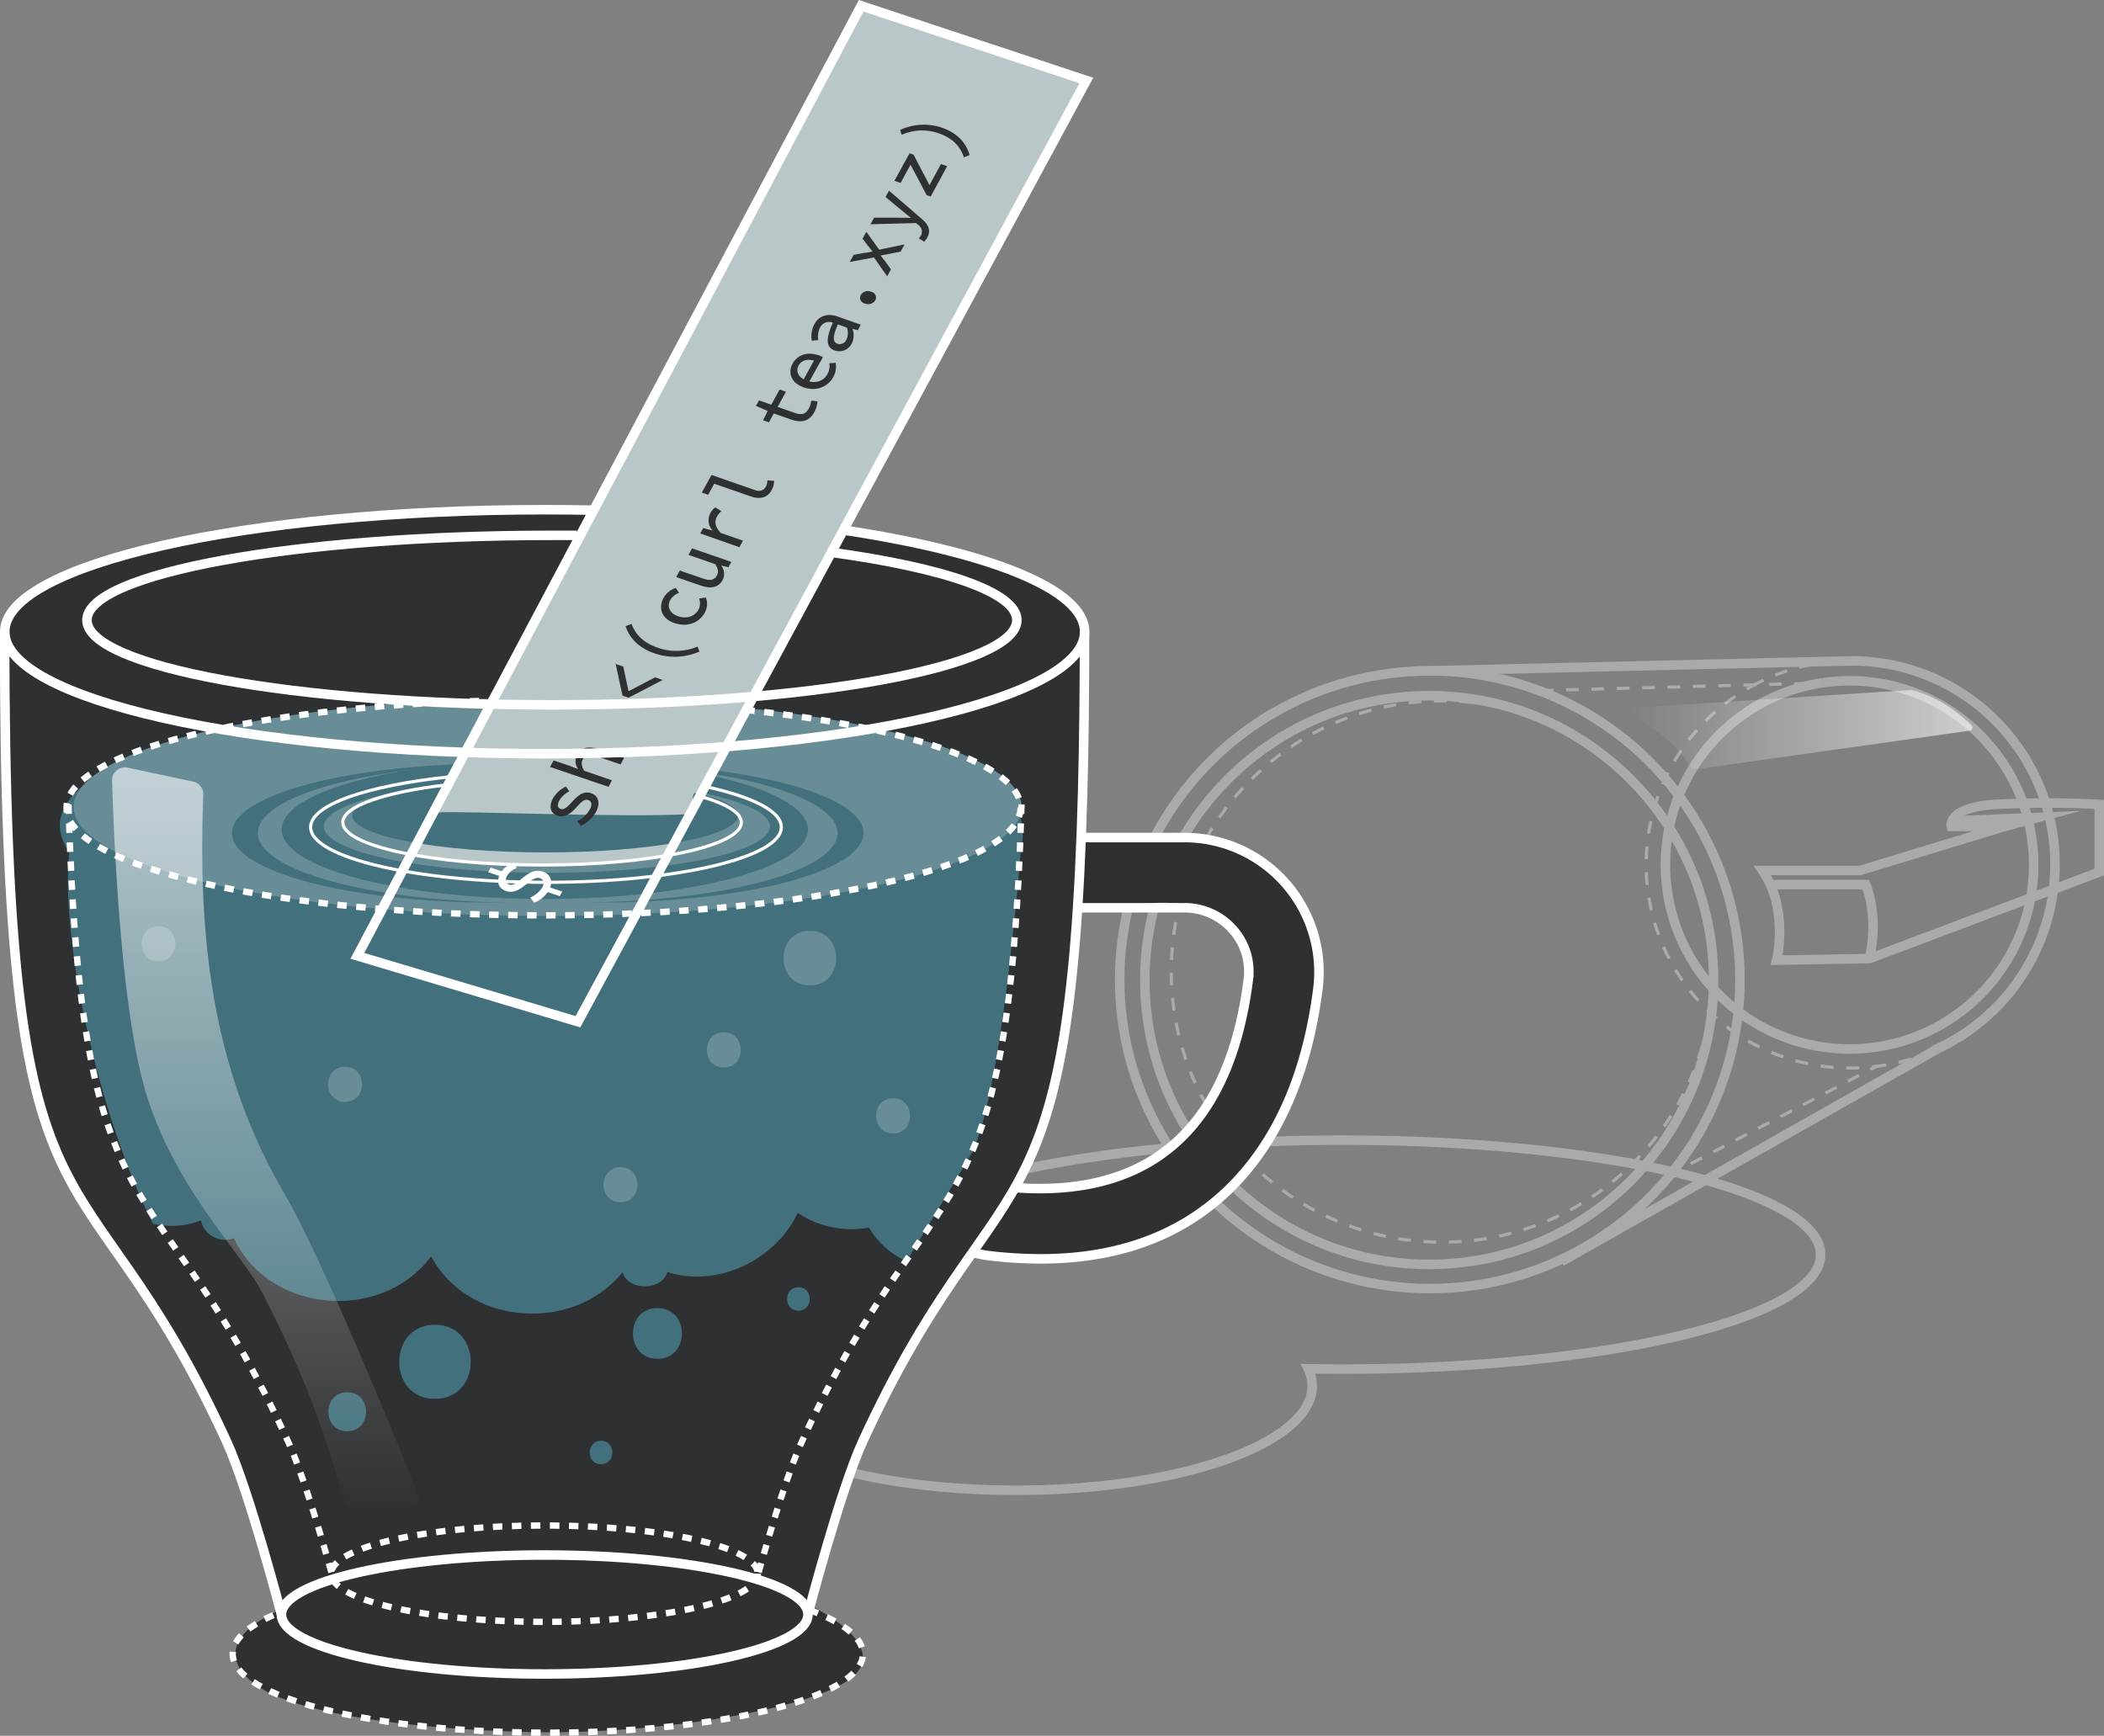 <svg xmlns="http://www.w3.org/2000/svg" xmlns:xlink="http://www.w3.org/1999/xlink" viewBox="0 0 663.8 547.72"><rect x="0" y="0" width="663.8" height="547.72" fill="#808080" stroke="none"/><defs><style>.cls-1,.cls-11,.cls-13,.cls-14,.cls-2,.cls-3,.cls-4,.cls-5,.cls-7{fill:none;}.cls-1,.cls-2,.cls-3,.cls-4,.cls-5{stroke:#aaa;}.cls-1,.cls-11,.cls-13,.cls-14,.cls-2,.cls-3,.cls-4,.cls-5{stroke-miterlimit:10;}.cls-2{stroke-dasharray:4.06 4.06;}.cls-3{stroke-dasharray:4;}.cls-11,.cls-4,.cls-5{stroke-width:3px;}.cls-5{stroke-dasharray:1.23;}.cls-6{fill:#2e3032;}.cls-8{fill:#42717d;}.cls-9{fill:#688d97;}.cls-10{fill:#bac7c8;}.cls-11,.cls-13,.cls-14{stroke:#fff;}.cls-12{fill:#fff;}.cls-13{stroke-width:2px;stroke-dasharray:3;}.cls-15{fill:url(#linear-gradient);}.cls-16{fill:url(#linear-gradient-2);}</style><linearGradient id="linear-gradient" x1="83.73" y1="476.81" x2="83.73" y2="242.13" gradientUnits="userSpaceOnUse"><stop offset="0" stop-color="#fff" stop-opacity="0"/><stop offset="1" stop-color="#fff" stop-opacity="0.6"/></linearGradient><linearGradient id="linear-gradient-2" x1="513.26" y1="230.26" x2="622.28" y2="230.26" xlink:href="#linear-gradient"/></defs><g id="Layer_2" data-name="Layer 2"><g id="Layer_4" data-name="Layer 4"><path class="cls-1" d="M592.61,336.41l-2,.24"/><path class="cls-2" d="M586.58,336.94q-1.37.06-2.73.06a64.19,64.19,0,0,1-34.49-118.52"/><path class="cls-1" d="M551.1,217.42q.85-.51,1.74-1"/><path class="cls-3" d="M610.34,331.34a64.39,64.39,0,0,1-17.73,5.07"/><path class="cls-4" d="M583.85,208.53a64.2,64.2,0,0,1,26.49,122.81"/><path class="cls-3" d="M552.84,216.43a64.46,64.46,0,0,1,31-7.9"/><ellipse class="cls-4" cx="451.1" cy="309.13" rx="97.85" ry="97.46"/><line class="cls-4" x1="444.9" y1="211.8" x2="583.85" y2="208.53"/><line class="cls-4" x1="492.61" y1="398.07" x2="611.69" y2="330.71"/><circle class="cls-4" cx="450.91" cy="309.24" r="89.72"/><circle class="cls-3" cx="454.93" cy="306.54" r="85.41"/><path class="cls-4" d="M576.34,215.26a59.47,59.47,0,0,1,7.23-.45,58.09,58.09,0,1,1-8.44.61"/><path class="cls-5" d="M575.13,215.42l1.21-.16"/><path class="cls-4" d="M556.05,274.66h30.78l45.68-13.9H615.63s-1.49-5.95,13.9-6.95a317,317,0,0,1,32.77,0v21.35l-72.49,27.31-29.29.49S564.49,287.08,556.05,274.66Z"/><path class="cls-4" d="M559,279.12h29.64s4.3,9.64,1.13,23.35"/><polyline class="cls-4" points="632.51 260.76 643.07 257.92 616.18 259.03"/><path class="cls-4" d="M423.57,359.76c-83.3,0-150.84,16.17-150.84,36.12,0,4.06,2.82,8,8,11.62-31.71,5.27-53.66,16.63-53.66,29.8,0,18.19,41.85,32.93,93.48,32.93S414,455.49,414,437.3a12.55,12.55,0,0,0-1.26-5.4q5.37.09,10.82.09c83.31,0,150.84-16.17,150.84-36.11S506.88,359.76,423.57,359.76Z"/><line class="cls-3" x1="578.07" y1="215.4" x2="486.8" y2="217.88"/><line class="cls-3" x1="526.33" y1="370.91" x2="592.23" y2="336.34"/><path class="cls-6" d="M401.44,273.92c-14.42-13.41-59.68-9.05-59.68-9.05l.67-35.2s2.35-25.15-3-37.89S266.66,166,266.66,166L343.1,25.82,271.35,1.69,186.2,160.94s-27.5-5-104.94,5S1.8,198.49,1.8,198.49s.33,55.65.67,73.42,3.35,59.34,13.74,87.84,34.54,52.64,46.61,76.11,22.8,62.69,22.8,62.69L87,508.61c-16.77,8-15.76,17.44-4,24.48s43.25,12.4,83.49,13.41,91.86-7.38,102.92-17.77S255.6,506.6,255.6,506.6a79.85,79.85,0,0,0,2.68-9.72c1-5,12.4-39.23,19.11-53.31s29.5-47.94,29.5-47.94a89.09,89.09,0,0,1,9.39.67c5.7.67,28.5.33,44.59-3.69s40.9-24.48,50.63-56.66S415.86,287.33,401.44,273.92Zm-10.26,49.9c-1.7,11.32-9.06,22.64-21.23,37.93s-49.53,13.3-49.53,13.3,4.25-9.34,5.38-12.17,7.64-22.36,9.34-33.11,4.53-43.31,4.53-43.31,5.94,0,13.86-.28,14.72-4,29.16,2.26S392.88,312.5,391.18,323.82Z"/><path class="cls-7" d="M261.19,282.08c.32-.5.64-1,1-1.47a38.71,38.71,0,0,1-5.12.93A37.15,37.15,0,0,1,261.19,282.08Z"/><path class="cls-7" d="M274.14,387.33a30.27,30.27,0,0,1-22.44-4.61c-7,14.81-25.37,23.8-41.16,18.65-1.69,6-12.41,6-14.14.05-15.66,19.47-48.89,16.69-60.37-5-15.81,21.14-51.3,17.89-62.25-5.69-4.57,1.76-9.8-1.4-10.32-5.66a25.53,25.53,0,0,1-15.19,1.07c4.87,9.64,10.11,17.44,15.46,22.21,16.8,19.93,36.45,74.79,36.45,74.79l139.6,9.6c11.53-37.89,26.51-62.66,46.19-94.79A26.18,26.18,0,0,1,274.14,387.33Zm-164.6,64.28c-7.93,0-7.91-12.3,0-12.3S117.46,451.61,109.54,451.61Zm27.68-10.27c-15.07,0-15-23.39,0-23.39S152.27,441.34,137.22,441.34ZM189.62,462c-4.76,0-4.75-7.39,0-7.39S194.37,462,189.62,462Zm17.79-33.26c-10.31,0-10.29-16,0-16S217.71,428.75,207.41,428.75Zm44.49-15.19c-4.76,0-4.75-7.38,0-7.38S256.65,413.56,251.9,413.56Z"/><path class="cls-8" d="M322.13,267.69c16.46-69.06-339.15-55.8-300.26,1.24-2.95,28.05,9.48,83.72,26.4,117.2a25.53,25.53,0,0,0,15.19-1.07c.52,4.26,5.75,7.42,10.32,5.66,11,23.58,46.44,26.83,62.25,5.69,11.48,21.7,44.71,24.48,60.37,5,1.73,6,12.45,5.95,14.14-.05,15.79,5.15,34.17-3.84,41.16-18.65a30.27,30.27,0,0,0,22.44,4.61A26.18,26.18,0,0,0,286,397.94c6.38-10.42,13.26-21.62,20.68-34.29C316.24,344.46,322.12,267.69,322.13,267.69Zm-60.94,14.39a37.15,37.15,0,0,0-4.14-.54,38.71,38.71,0,0,0,5.12-.93C261.83,281.09,261.51,281.58,261.19,282.08Z"/><path class="cls-8" d="M137.22,418c-15,0-15.07,23.39,0,23.39S152.29,418,137.22,418Z"/><path class="cls-8" d="M207.41,412.75c-10.29,0-10.31,16,0,16S217.72,412.75,207.41,412.75Z"/><path class="cls-8" d="M109.54,439.31c-7.91,0-7.93,12.3,0,12.3S117.48,439.31,109.54,439.31Z"/><path class="cls-8" d="M189.62,454.62c-4.75,0-4.76,7.39,0,7.39S194.38,454.62,189.62,454.62Z"/><path class="cls-8" d="M251.9,406.18c-4.75,0-4.76,7.38,0,7.38S256.66,406.18,251.9,406.18Z"/><ellipse class="cls-9" cx="172.79" cy="254.63" rx="149.56" ry="34.4"/><ellipse class="cls-8" cx="171.88" cy="261.73" rx="83.03" ry="21.93"/><path class="cls-8" d="M81.36,262.85c0-11.75,35-21.34,78.92-21.91l-4.12,0c-45.86,0-83,9.82-83,21.93s37.17,21.93,83,21.93l4.12,0C116.33,284.19,81.36,274.6,81.36,262.85Z"/><path class="cls-8" d="M264.24,262.85c0,11.75-35,21.34-78.92,21.91l4.12,0c45.86,0,83-9.82,83-21.93s-37.17-21.93-83-21.93l-4.12,0C229.27,241.51,264.24,251.1,264.24,262.85Z"/><ellipse class="cls-9" cx="172.54" cy="260.75" rx="70.37" ry="14.66"/><path class="cls-10" d="M272.52,2.83,130.25,269.56c15.49,2.68,47.31,6.51,80.11.49L342.18,25.87Z"/><path class="cls-8" d="M232.87,257.37c0,6.41-27.25,11.6-60.86,11.6s-60.86-5.19-60.86-11.6c0-4.34,12.52-8.13,31-10.12,2.37-.25-6.31,9.29-3.76,9.1,6.94-.53,57.6,1.67,78.11.58,3.8-.2.49-7.42,3.45-6.7C228.07,252.2,232.87,254.68,232.87,257.37Z"/><polygon class="cls-11" points="342.73 25.4 182.34 322.39 112.74 301.6 271.69 1.82 342.73 25.4"/><path class="cls-12" d="M167.25,283.2A8.16,8.16,0,0,0,171.1,280c.8-1.45.43-2.5-.77-2.9-3-1-6,5.61-10.66,4.05-2.53-.84-3.18-3.1-1.81-5.59a6.81,6.81,0,0,1,4.25-3.23l.95,1.58a5.61,5.61,0,0,0-3.12,2.52c-.7,1.27-.39,2.29.79,2.69,2.64.88,5.71-5.72,10.52-4.1,2.55.85,3.37,3.22,1.86,6a9.34,9.34,0,0,1-4.56,3.8Zm-13.25-8,.8-1.44,4.33,1.44-.8,1.45Zm18.63,4.52,4.77,1.6-.78,1.45-4.78-1.6Z"/><path class="cls-6" d="M183.3,260.59l-1.19-1.49a8.87,8.87,0,0,0,4-3.75c.85-1.55.48-2.56-.48-2.88s-1.71-.08-3.76,2.25-4,3.3-6,2.65c-2.13-.72-2.89-2.78-1.34-5.58a9.52,9.52,0,0,1,4-3.61c.43.61.65.91,1.09,1.52a7.44,7.44,0,0,0-3.17,2.93c-.82,1.51-.39,2.34.48,2.64s1.84-.35,3.46-2.15c2.71-3,4.24-3.46,6.24-2.78s3,2.95,1.36,5.94A11.06,11.06,0,0,1,183.3,260.59Z"/><path class="cls-6" d="M173.53,242c.45-.83.68-1.24,1.14-2.06l4.9,1.65,2.79,1.09,0-.06a4.38,4.38,0,0,1-.32-4.46c1.31-2.36,3.72-2.82,7-1.7l7.87,2.67c-.45.82-.67,1.24-1.13,2.06l-7.53-2.55c-2.22-.75-3.57-.51-4.4,1-.6,1.1-.33,2.07.44,3.57l8.77,3L192,248.28Z"/><path class="cls-6" d="M198.32,220.15l-1.91-.65c-.88-4-1.32-6-2.18-10l2.41.83c.65,3.09,1,4.64,1.65,7.73l.1,0,8.27-4.34,2.42.83Z"/><path class="cls-6" d="M206.51,206.16c-4.92-1.68-7.89-4.77-9.14-8.57l1.86-.72c1.42,3.69,4,6,8.27,7.5a17.35,17.35,0,0,0,12.57-.35c.25.62.37.94.61,1.56A19.39,19.39,0,0,1,206.51,206.16Z"/><path class="cls-6" d="M212.8,196.61c-4.18-1.44-5.13-4.89-3.43-8a6.8,6.8,0,0,1,3.83-3.1l1.06,1.55a5.19,5.19,0,0,0-2.75,2.18c-1.2,2.18-.24,4.3,2.45,5.22s5.25,0,6.42-2.09a4.27,4.27,0,0,0,.18-3.52l2.12-.32a5.54,5.54,0,0,1-.3,4.72C220.64,196.46,217,198,212.8,196.61Z"/><path class="cls-6" d="M221.06,184.75l-7.72-2.66c.45-.82.68-1.24,1.14-2.06l7.38,2.54c2.14.75,3.49.51,4.32-1,.58-1.06.42-2-.49-3.55l-8.49-2.93,1.14-2.07,12.39,4.29L229.8,179l-2.15-.55-.05.08A4.32,4.32,0,0,1,228,183C226.67,185.42,224.3,185.87,221.06,184.75Z"/><path class="cls-6" d="M220.92,168.32l.94-1.7,3,.8,0,0a4.7,4.7,0,0,1-.74-5.51,4.76,4.76,0,0,1,1.6-1.81l1.88,1.19a6,6,0,0,0-1.41,1.72c-.8,1.45-.67,3.17,1.21,5.15l7,2.44-1.13,2.06Z"/><path class="cls-6" d="M236.89,156.64l-11.55-4-1.92,3.48-2-.7,3.07-5.55,13.69,4.77c1.7.6,2.83,0,3.44-1.07a4.25,4.25,0,0,0,.47-2l2.13.15a6.11,6.11,0,0,1-.81,3C242.16,157,239.85,157.67,236.89,156.64Z"/><path class="cls-6" d="M249.52,132.35l-5.39-1.89-1.53,2.79-1.86-.65c.58-1.17.87-1.75,1.46-2.92l-3.72-1.63,1-1.71,3.86,1.35c1.05-1.91,1.58-2.86,2.63-4.78l2,.7-2.63,4.78,5.39,1.89c2.09.74,3.44.48,4.44-1.35a6.24,6.24,0,0,0,.75-2.5l2,.22a8.89,8.89,0,0,1-1.05,3.46C255.19,133.14,252.58,133.42,249.52,132.35Z"/><path class="cls-6" d="M253.53,122.22c-4-1.4-5-4.73-3.49-7.44,1.64-3,4.9-3.84,8.28-2.65a12.51,12.51,0,0,1,1.29.57L255,121l-1.81-.64,3.86-7.05.36.66c-2.62-.92-4.52-.33-5.47,1.39s-.2,3.78,2.66,4.79,5.3,0,6.49-2.17a5.08,5.08,0,0,0,.55-3.34l2-.17a6.62,6.62,0,0,1-.72,4.45C261.25,122,257.57,123.64,253.53,122.22Z"/><path class="cls-6" d="M263.34,110.58c-2.71-1-2.92-3.5-.57-8.77a3.2,3.2,0,0,0-4.08,1.59,6.45,6.45,0,0,0-.52,3.91l-2.08.2a8.39,8.39,0,0,1,.81-5.18c1.54-2.79,4.24-3.57,7.42-2.44l7.25,2.57-.93,1.71-1.65-.39,0,.06a6.1,6.1,0,0,1-.25,4.54A4.41,4.41,0,0,1,263.34,110.58Zm3.83-7.22-2.82-1c-1.84,4.1-1.54,5.62-.09,6.13a2.3,2.3,0,0,0,2.8-1.39A4.67,4.67,0,0,0,267.17,103.36Z"/><path class="cls-6" d="M272.84,95.76a1.85,1.85,0,0,1-1.27-2.69,2.7,2.7,0,0,1,3.31-1,1.86,1.86,0,0,1,1.28,2.69A2.69,2.69,0,0,1,272.84,95.76Z"/><path class="cls-6" d="M275.74,81.24l-7.66,1.42,1.24-2.25,3.23-.59c.85-.1,1.79-.26,2.65-.43l.05-.08c-.46-.58-1-1.23-1.46-1.8l-1.66-2.2,1.19-2.18,4.05,5.65,8-1.65-1.23,2.26-3.42.69c-.89.18-1.93.35-2.84.52l0,.09c.49.63,1,1.28,1.52,1.94L281.09,85,279.9,87.2C278.23,84.82,277.4,83.62,275.74,81.24Z"/><path class="cls-6" d="M291.55,76.26l-1.68-1.08a3.61,3.61,0,0,0,.65-.82,2.57,2.57,0,0,0-.85-3.42l-.67-.56-14.37.38,1.14-2.07,7.42,0c1.28,0,2.74,0,4.13.07l.05-.09c-1-.74-2-1.57-2.91-2.29l-5.07-4.22c.44-.79.66-1.18,1.09-2L290.72,69c2.07,1.71,3.12,3.55,1.83,5.93A5.25,5.25,0,0,1,291.55,76.26Z"/><path class="cls-6" d="M292.34,61.58c-2-3.84-3-5.76-5.07-9.6-1.26,2.3-1.89,3.46-3.16,5.76l-1.93-.7c1.92-3.47,2.87-5.21,4.78-8.68l1.28.46c2,3.84,3,5.76,5,9.6,1.46-2.67,2.18-4,3.64-6.67l1.94.7L293.63,62Z"/><path class="cls-6" d="M304.11,49.64c-1.27-3.69-3.67-6-7.66-7.47a15.78,15.78,0,0,0-12,.38L284,41a17.71,17.71,0,0,1,13.47-.61c4.61,1.67,7.35,4.75,8.45,8.54Z"/><path class="cls-11" d="M265.94,167.23c46,6.89,76.26,18.69,76.26,32.1,0,21.26-76.27,38.49-170.35,38.49S1.5,220.59,1.5,199.33s76.27-38.5,170.35-38.5q7.53,0,14.89.14"/><path class="cls-13" d="M235.13,224c51.31,5.42,86.87,17.18,86.87,30.83,0,18.78-67.37,34-150.48,34S21,273.65,21,254.87c0-17.52,58.6-31.94,133.91-33.8"/><path class="cls-14" d="M219.89,251c8.75,2.32,14,5.27,14,8.48,0,7.43-28.15,13.46-62.87,13.46s-62.87-6-62.87-13.46c0-5.15,13.47-9.62,33.27-11.89"/><ellipse class="cls-13" cx="171.79" cy="496.55" rx="67.29" ry="15.21"/><ellipse class="cls-11" cx="171.85" cy="509.43" rx="83.06" ry="18.77"/><path class="cls-11" d="M262.25,174.28c35.57,4.88,58.57,12.64,58.57,21.39,0,14.77-65.68,26.74-146.69,26.74s-146.7-12-146.7-26.74,65.68-26.75,146.7-26.75q3.94,0,7.85,0"/><path class="cls-11" d="M88.79,509.43s-10.22-39.2-17.33-54.66c-46.64-101.43-70-50.06-70-255.44"/><path class="cls-13" d="M104.56,496.12c-3.62-12.84-9.26-31.71-13.7-41.35C48.89,363.49,25.8,396,21.6,253.68"/><path class="cls-13" d="M239.33,496.12c3.62-12.84,9.26-31.71,13.7-41.35,42-91.28,65.06-58.81,69.26-201.09"/><path class="cls-11" d="M254.87,509.43s10.22-39.2,17.33-54.66c42.37-92.15,65.5-58.19,69.38-205.17.39-14.82.58-31.47.58-50.27"/><path class="cls-11" d="M340.41,264.28h33.25a42.43,42.43,0,0,1,42.13,47.78c-3.22,25.13-11.56,45.24-24.77,59.77-15.36,16.88-36.41,25.38-62.75,25.38a139.23,139.23,0,0,1-17.4-1.14l-4.32-.89"/><path class="cls-11" d="M320.42,374.76c2.59.19,5.12.28,7.57.28,38.1,0,60.22-22.08,65.83-65.8A19.89,19.89,0,0,0,389,293.35a20.36,20.36,0,0,0-15.29-6.92H340.41"/><path class="cls-13" d="M255.26,507.94c10.72,4,17,8.76,17,13.91,0,13.73-44.51,24.87-99.43,24.87s-99.42-11.14-99.42-24.87c0-4.62,5-8.94,13.78-12.64"/><path class="cls-14" d="M222.63,248.21c14.68,3.18,23.88,7.73,23.88,12.79,0,9.61-33.24,17.4-74.25,17.4S98,270.61,98,261c0-7.09,18-13.18,44-15.9"/><path class="cls-9" d="M228.36,325.74c-7.13,0-7.14,11.08,0,11.08S235.5,325.74,228.36,325.74Z"/><path class="cls-9" d="M108.86,336.6c-7.12,0-7.14,11.08,0,11.08S116,336.6,108.86,336.6Z"/><path class="cls-9" d="M195.77,368.29c-7.13,0-7.14,11.07,0,11.07S202.91,368.29,195.77,368.29Z"/><path class="cls-9" d="M50,292.25c-7.12,0-7.14,11.07,0,11.07S57.16,292.25,50,292.25Z"/><path class="cls-9" d="M255.51,293.7c-11.08,0-11.1,17.22,0,17.22S266.62,293.7,255.51,293.7Z"/><path class="cls-9" d="M281.77,346.56c-7.13,0-7.14,11.08,0,11.08S288.91,346.56,281.77,346.56Z"/><path class="cls-15" d="M40.26,242.22a4.05,4.05,0,0,0-4.9,4.08c.5,16.79,2.64,70.39,10.2,96.86,9,31.64,31,52.3,37.45,65.22,6.26,12.53,16.78,33,25.66,65.43a4.07,4.07,0,0,0,3.92,3H128a4,4,0,0,0,3.77-5.55c-7.18-17.88-30-74-42.34-95.17C66.12,336,62.52,293.5,64.14,250.75a4.06,4.06,0,0,0-3.21-4.13Z"/><path class="cls-16" d="M514.2,223.41l88.53-5.69a1,1,0,0,1,.25,0c1.18.23,9.9,2.16,19,11.13a1,1,0,0,1-.56,1.71l-86.8,12.22a1,1,0,0,1-1-.48c-1.35-2.28-7.11-10.91-19.79-17A1,1,0,0,1,514.2,223.41Z"/></g></g></svg>